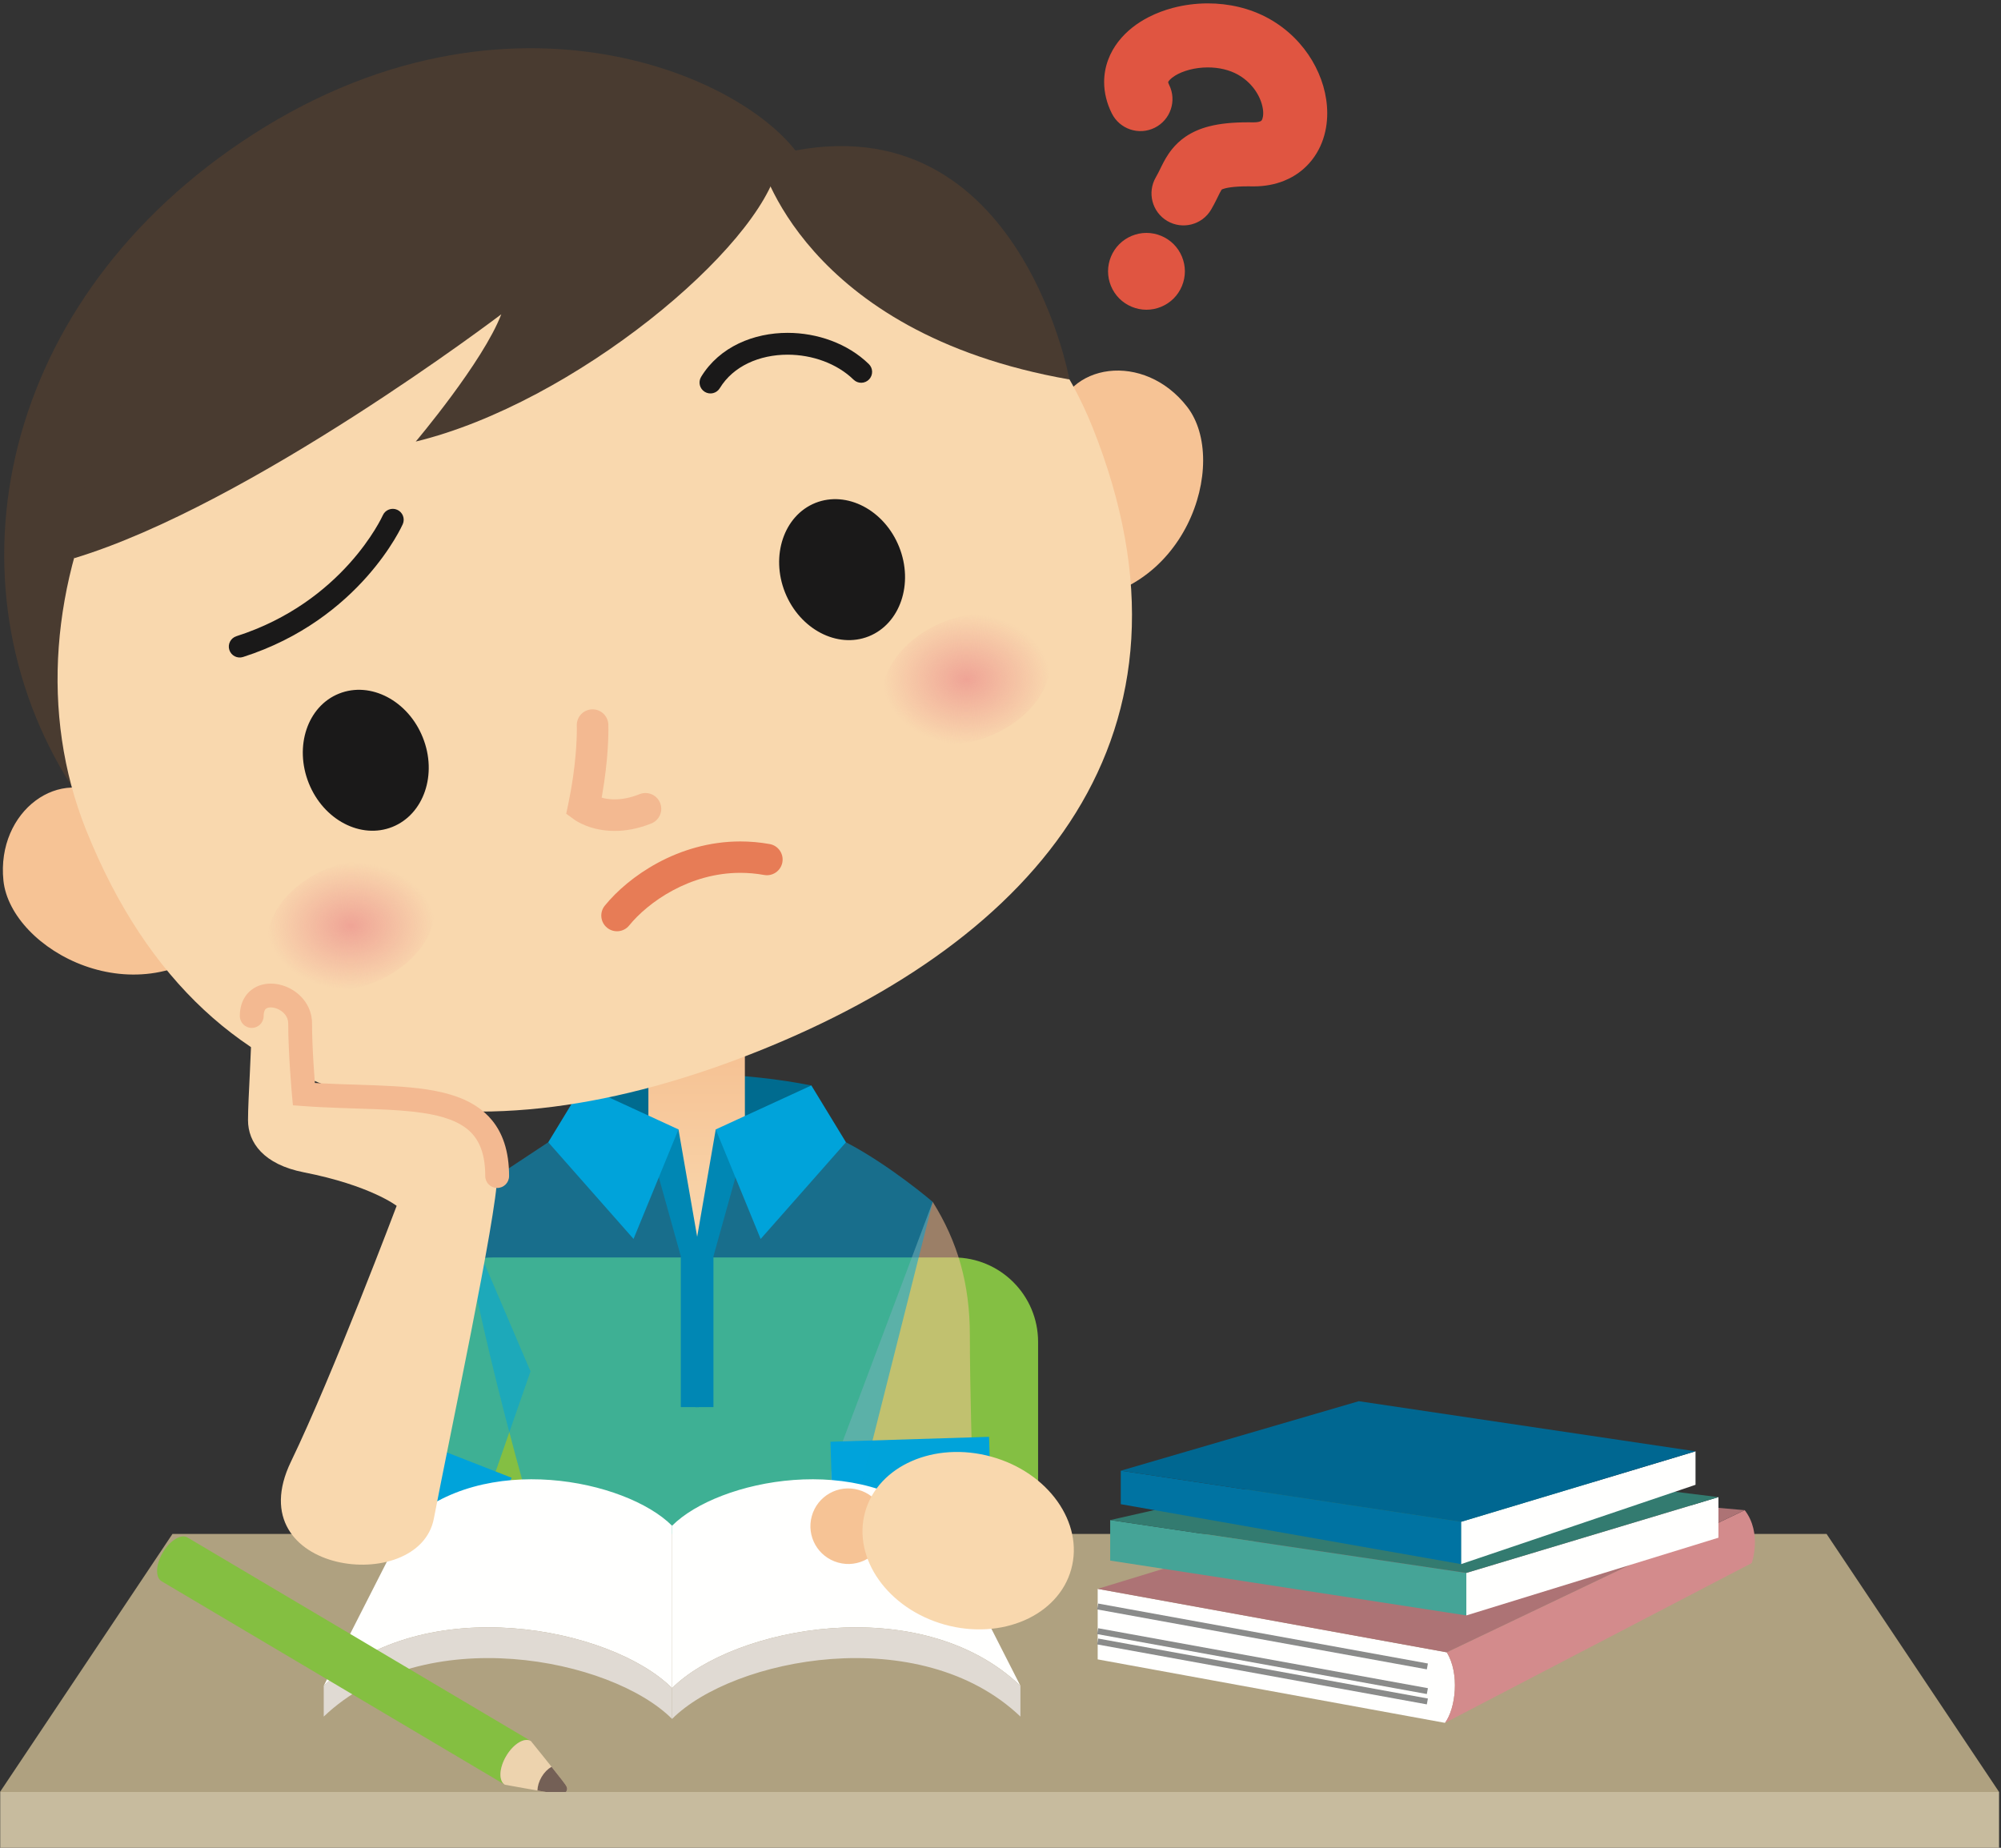 <?xml version="1.0" encoding="UTF-8"?>
<!DOCTYPE svg PUBLIC "-//W3C//DTD SVG 1.1//EN" "http://www.w3.org/Graphics/SVG/1.1/DTD/svg11.dtd">
<svg version="1.1" xmlns="http://www.w3.org/2000/svg" xmlns:xlink="http://www.w3.org/1999/xlink" x="0" y="0" width="549" height="507" viewBox="0, 0, 549, 507">
  <rect x="0" y="0" width="549" height="507" fill="#333333" stroke="none"/>
  <defs>
    <linearGradient id="Gradient_1" gradientUnits="userSpaceOnUse" x1="191.137" y1="341.993" x2="191.137" y2="291.833">
      <stop offset="0" stop-color="#F9D8AE"/>
      <stop offset="1" stop-color="#F6C395"/>
    </linearGradient>
    <radialGradient id="Gradient_2" gradientUnits="userSpaceOnUse" cx="96.312" cy="253.908" r="23.001" gradientTransform="matrix(1, -0.008, 0.006, 0.759, -1.548, 62.091)">
      <stop offset="0" stop-color="#EFA496"/>
      <stop offset="1" stop-color="#EFA496" stop-opacity="0"/>
    </radialGradient>
    <radialGradient id="Gradient_3" gradientUnits="userSpaceOnUse" cx="265.17" cy="186.322" r="23" gradientTransform="matrix(1, 0, 0, 0.783, 0, 40.443)">
      <stop offset="0" stop-color="#EFA496"/>
      <stop offset="1" stop-color="#EFA496" stop-opacity="0"/>
    </radialGradient>
    <clipPath id="Clip_1">
      <path d="M0.06,0.93 L548.469,0.93 L548.469,507 L0.06,507 z"/>
    </clipPath>
  </defs>
  <g id="Layer_1">
    <path d="M284.813,421.805 C284.813,434.594 274.445,444.969 261.656,444.969 L135.281,444.969 C122.492,444.969 112.125,434.594 112.125,421.805 L112.125,368.188 C112.125,355.399 122.492,345.024 135.281,345.024 L261.656,345.024 C274.445,345.024 284.813,355.399 284.813,368.188 L284.813,421.805" fill="#84BF43" id="path16195"/>
    <path d="M260.664,431.891 L228.102,431.875 L228.102,403.727 L260.664,403.727 L260.664,431.891" fill="#F6C395" id="path16197"/>
    <path d="M83.805,423.446 L114.68,433.789 L123.648,407.11 L92.773,396.743 L83.805,423.446" fill="#F6C395" id="path16199"/>
    <path d="M255.906,329.774 C262.703,340.641 266.094,352.172 266.094,366.422 C266.094,380.657 266.766,402.375 266.766,402.375 L228.102,403.727 L255.906,329.774" fill="#F6C395" fill-opacity="0.531" id="path16201"/>
    <path d="M271.357,394.238 L227.849,395.589 L228.354,411.864 L271.862,410.513" fill="#00A3DA" id="path16203"/>
    <path d="M125.68,329.774 C115.773,337.914 108.891,347.774 104.352,361.282 C99.82,374.766 92.266,395.133 92.266,395.133 L132.758,413.047 L145.555,376.282 L125.68,329.774" fill="#00A3DA" fill-opacity="0.531" id="path16205"/>
    <path d="M84.713,401.176 L134.424,420.629 L140.357,405.466 L90.646,386.013" fill="#00A3DA" id="path16207"/>
    <path d="M150.422,313.414 L125.68,329.774 C125.68,329.774 131.758,369.118 150.742,431.891 L230.141,431.891 L255.906,329.774 C255.906,329.774 244.172,319.703 232.102,313.414 L150.422,313.414" fill="#00A3DA" fill-opacity="0.531" id="path16209"/>
    <path d="M159.914,297.813 C182.641,293.141 204.914,294.336 222.609,297.828 L217.93,314.852 L167.711,314.836 L159.914,297.813" fill="#006B8F" id="path16211"/>
    <path d="M204.375,312.813 L190.797,341.993 L177.898,312.813 L177.898,281.602 L204.359,281.602 L204.375,312.813 z" fill="url(#Gradient_1)" id="path16213"/>
    <path d="M186.148,309.891 L191.734,341.977 L191.734,386.094 L186.789,386.078 L186.789,344.688 L177.898,312.813 L186.148,309.891" fill="#0087B4" id="path16215"/>
    <path d="M196.375,309.891 L190.82,341.977 L190.813,386.094 L195.742,386.078 L195.742,344.711 L204.633,312.813 L196.375,309.891" fill="#0087B4" id="path16217"/>
    <path d="M159.914,297.813 L186.148,309.891 L173.82,339.938 L150.422,313.414 L159.914,297.813" fill="#00A3DA" id="path16219"/>
    <path d="M222.609,297.828 L196.375,309.891 L208.695,339.953 L232.102,313.414 L222.609,297.828" fill="#00A3DA" id="path16221"/>
    <g id="g16231">
      <path d="M289.305,115.657 C292.336,99.344 313.93,96.422 325.703,111.61 C337.508,126.813 325.273,164.914 292.016,164.93 L289.305,115.657" fill="#F6C395" id="path16223"/>
      <path d="M30.094,219.422 C16.648,209.696 -1.008,222.469 0.938,241.594 C2.93,260.711 38.078,279.844 62.117,256.961 L30.094,219.422" fill="#F6C395" id="path16225"/>
      <path d="M222.094,47.836 C213.203,24.477 143.438,-10.797 69.297,36.946 C-0.375,81.875 -16.031,159.618 19.625,215.672 L222.094,47.836" fill="#493B30" id="path16227"/>
      <path d="M208.102,288.399 C131.836,318.922 57.398,312.094 23.625,227.735 C-1.977,163.766 37.07,82.141 113.32,51.602 C189.562,21.086 274.141,53.242 299.742,117.211 C333.508,201.594 284.328,257.883 208.102,288.399" fill="#F9D8AE" id="path16229"/>
    </g>
    <path d="M84.719,214.899 C80.672,204.782 84.359,193.766 93.016,190.313 C101.672,186.852 111.969,192.258 116,202.352 C120.047,212.422 116.305,223.422 107.656,226.891 C99.008,230.352 88.75,224.969 84.719,214.899" fill="#1A1919" id="path16233"/>
    <path d="M246.688,150.055 C242.648,139.961 232.352,134.555 223.711,137.993 C215.086,141.453 211.359,152.485 215.391,162.571 C219.43,172.641 229.719,178.047 238.359,174.602 C246.992,171.133 250.719,160.118 246.688,150.055" fill="#1A1919" id="path16235"/>
    <path d="M158.251,199.129 L158.612,199.115 L158.251,199.128 L158.251,199.129 L158.612,199.115 L158.251,199.128 C158.252,199.166 158.263,199.497 158.263,200.09 C158.264,202.704 158.051,210.407 155.926,220.525 L155.348,223.276 L157.626,224.923 C157.866,225.096 158.953,225.849 160.821,226.575 C162.687,227.299 165.346,227.991 168.637,227.991 C171.57,227.993 174.99,227.435 178.706,225.941 C180.926,225.051 182.003,222.529 181.113,220.31 C180.222,218.09 177.701,217.012 175.481,217.903 C172.759,218.992 170.492,219.327 168.637,219.33 C166.561,219.329 164.983,218.898 163.954,218.5 C163.441,218.301 163.068,218.11 162.853,217.989 C162.746,217.929 162.678,217.886 162.652,217.87 L162.64,217.862 L161.602,219.426 L162.702,217.905 L162.64,217.862 L161.602,219.426 L162.702,217.905 L160.164,221.414 L164.402,222.304 C166.682,211.438 166.923,203.164 166.924,200.09 C166.924,199.293 166.907,198.846 166.905,198.793 C166.813,196.403 164.8,194.541 162.41,194.634 C160.02,194.727 158.158,196.74 158.251,199.129" fill="#F3B991" id="path16237"/>
    <path d="M101.679,235.899 C109.483,235.899 116.076,239.203 118.438,245.071 C121.891,253.696 114.82,264.672 102.602,269.578 C98.655,271.164 94.652,271.916 90.926,271.916 C83.12,271.916 76.525,268.619 74.187,262.781 C70.726,254.133 77.828,243.117 90.055,238.219 C93.987,236.646 97.97,235.899 101.679,235.899 z" fill="url(#Gradient_2)" id="path16239"/>
    <path d="M270.577,168.314 C278.386,168.314 284.965,171.607 287.297,177.477 C290.742,186.102 283.688,197.094 271.437,202.008 C267.494,203.581 263.497,204.329 259.774,204.329 C251.978,204.328 245.389,201.046 243.047,195.188 C239.586,186.539 246.68,175.516 258.883,170.641 C262.843,169.063 266.85,168.314 270.577,168.314 z" fill="url(#Gradient_3)" id="path16241"/>
    <path d="M197.48,106.518 C199.34,103.467 202.023,101.196 205.254,99.648 C208.479,98.104 212.246,97.316 216.086,97.318 C219.442,97.317 222.846,97.917 225.966,99.081 C229.089,100.244 231.922,101.966 234.193,104.177 C235.378,105.331 237.273,105.305 238.427,104.12 C239.581,102.935 239.555,101.039 238.37,99.886 C235.429,97.024 231.874,94.892 228.057,93.469 C224.238,92.047 220.15,91.33 216.086,91.329 C211.438,91.331 206.811,92.267 202.671,94.244 C198.535,96.217 194.88,99.266 192.364,103.404 C191.504,104.817 191.952,106.659 193.365,107.519 C194.778,108.379 196.62,107.931 197.48,106.518" fill="#1A1919" id="path16243"/>
    <path d="M213.516,45.227 C208.508,68.008 157.508,110.61 114.063,121.157 C114.063,121.157 132.547,99.297 137.531,86.235 C137.531,86.235 68.68,138.563 20.305,153.18 C19.469,95.242 111.992,7.188 213.516,45.227" fill="#493B30" id="path16245"/>
    <g clip-path="url(#Clip_1)" id="g16251">
      <path d="M208.547,43.696 C208.547,43.696 219.961,91.242 293.406,104.118 C293.406,104.118 278.633,22.11 208.547,43.696" fill="#493B30" id="path16247"/>
      <path d="M548.469,491.68 L0,491.68 L47.32,420.883 L501.141,420.883 L548.469,491.68" fill="#AFA180" id="path16249"/>
    </g>
    <path d="M88.82,462.555 C116.398,436.258 167.719,446.524 184.391,463.188 L184.391,418.633 C171.656,405.891 132.477,398.055 111.414,418.141 L88.82,462.555" fill="#FFFFFE" id="path16253"/>
    <path d="M88.82,471 C116.398,444.696 167.719,454.953 184.391,471.641 L184.391,463.188 C167.719,446.524 116.398,436.258 88.82,462.555 L88.82,471" fill="#E0DAD3" id="path16255"/>
    <path d="M279.969,462.555 C252.391,436.258 201.07,446.524 184.391,463.188 L184.391,418.633 C197.125,405.891 236.305,398.055 257.367,418.141 L279.969,462.555" fill="#FFFFFE" id="path16257"/>
    <path d="M279.969,471 C252.391,444.696 201.07,454.953 184.391,471.641 L184.391,463.188 C201.07,446.524 252.391,436.258 279.969,462.555 L279.969,471" fill="#E0DAD3" id="path16259"/>
    <path d="M242.719,421.532 C244.234,416.024 241.023,410.289 235.508,408.782 C229.992,407.227 224.266,410.461 222.727,415.993 C221.188,421.508 224.43,427.219 229.953,428.743 C235.469,430.297 241.188,427.055 242.719,421.532" fill="#F6C395" id="path16261"/>
    <path d="M293.898,430.586 C297.438,417.86 287.648,404.016 272.031,399.696 C256.414,395.36 240.891,402.149 237.352,414.883 C233.82,427.594 243.617,441.438 259.227,445.774 C274.852,450.094 290.375,443.305 293.898,430.586" fill="#F9D8AE" id="path16263"/>
    <path d="M138.898,481.805 C140.867,478.485 143.875,476.657 145.656,477.711 L51.445,421.86 C49.687,420.797 46.664,422.649 44.687,425.946 C42.719,429.274 42.57,432.821 44.328,433.86 L138.523,489.696 C136.773,488.657 136.922,485.125 138.898,481.805" fill="#84BF41" id="path16265"/>
    <path d="M155.359,491.571 C155.898,490.672 155.563,490.18 154.258,488.493 C151.57,485.016 145.656,477.711 145.656,477.711 C143.875,476.657 140.867,478.485 138.898,481.805 C136.922,485.125 136.773,488.657 138.523,489.696 C138.523,489.696 147.805,491.383 152.141,492.078 C154.227,492.407 154.836,492.469 155.359,491.571" fill="#EDD3AE" id="path16267"/>
    <path d="M147.453,491.289 C149.195,491.594 150.883,491.875 152.141,492.078 C154.227,492.407 154.836,492.469 155.359,491.571 C155.898,490.672 155.563,490.18 154.258,488.493 C153.469,487.493 152.43,486.149 151.32,484.766 C150.305,485.36 149.328,486.313 148.594,487.555 C147.859,488.813 147.484,490.133 147.453,491.289" fill="#746056" id="path16269"/>
    <path d="M301.164,435.953 L396.93,453.368 C400.539,459.172 399.359,468.844 396.453,472.719 L301.164,455.305 L301.164,435.953" fill="#FFFFFE" id="path16271"/>
    <path d="M478.688,414.36 C483.523,420.641 480.617,428.868 480.617,428.868 L396.453,472.719 C399.359,468.844 400.539,459.172 396.93,453.368 L478.688,414.36" fill="#D38B8C" id="path16273"/>
    <path d="M478.688,414.36 L396.93,453.368 L301.164,435.953 L395.477,407.102 L478.688,414.36" fill="#AD7375" id="path16275"/>
    <path d="M301.018,441.593 L391.471,458.038 L391.763,456.431 L301.31,439.986" fill="#8A8B8A" id="path16277"/>
    <path d="M301.018,448.367 L391.471,464.812 L391.763,463.204 L301.31,446.759" fill="#8A8B8A" id="path16279"/>
    <path d="M301.018,451.195 L391.471,467.648 L391.763,466.04 L301.31,449.587" fill="#8A8B8A" id="path16281"/>
    <path d="M304.594,417.078 L304.594,428.196 L402.305,443.243 L402.305,431.578 L304.594,417.078" fill="#45A497" id="path16283"/>
    <path d="M402.305,443.243 L471.477,421.914 L471.477,410.782 L402.305,431.578 L402.305,443.243" fill="#FFFFFE" id="path16285"/>
    <path d="M471.477,410.782 L402.305,431.578 L304.594,417.078 L381.5,399.657 L471.477,410.782" fill="#337B70" id="path16287"/>
    <path d="M400.859,429.164 L465.188,407.399 L465.188,398.211 L400.859,417.555 L400.859,429.164" fill="#FFFFFE" id="path16289"/>
    <path d="M400.859,429.164 L307.5,412.719 L307.5,403.532 L400.859,417.555 L400.859,429.164" fill="#0073A2" id="path16291"/>
    <path d="M307.5,403.532 L400.859,417.555 L465.188,398.211 L372.797,384.461 L307.5,403.532" fill="#006791" id="path16293"/>
    <path d="M172.626,253.926 C175.103,250.862 179.288,247.159 184.552,244.331 C189.826,241.489 196.152,239.489 203.119,239.491 C205.234,239.491 207.412,239.674 209.652,240.076 C211.994,240.497 214.233,238.94 214.654,236.598 C215.075,234.257 213.518,232.017 211.176,231.596 C208.426,231.102 205.733,230.874 203.119,230.874 C194.488,230.876 186.772,233.346 180.464,236.746 C174.147,240.16 169.213,244.471 165.936,248.497 C164.437,250.344 164.719,253.057 166.567,254.556 C168.414,256.056 171.127,255.773 172.626,253.926" fill="#E77C56" id="path16295"/>
    <g id="g16301">
      <path d="M105.028,141.396 L105.191,141.469 L105.028,141.395 L105.028,141.396 L105.191,141.469 L105.028,141.395 C104.951,141.571 102.21,147.568 95.84,154.642 C89.465,161.722 79.504,169.872 64.86,174.563 C63.285,175.067 62.417,176.753 62.922,178.328 C63.426,179.903 65.112,180.771 66.687,180.266 C82.772,175.117 93.723,166.05 100.619,158.283 C107.52,150.509 110.412,144.025 110.503,143.823 C111.173,142.311 110.491,140.542 108.979,139.872 C107.467,139.202 105.698,139.884 105.028,141.396" fill="#1A1919" id="path16297"/>
      <path d="M0.06,491.68 L548.469,491.68 L548.469,507 L0.06,507 z" fill="#C7BB9E" id="path16299"/>
    </g>
    <path d="M108.828,330.86 C108.828,330.86 101.602,325.243 83.367,321.664 C72.344,319.508 68.047,313.5 68.047,307.368 C68.047,301.243 69.07,287.969 69.07,278.774 C69.07,269.586 82.344,272.649 82.344,280.821 C82.344,288.985 83.367,300.219 83.367,300.219 C110.938,302.266 136.406,297.657 136.406,322.688 C136.406,332.899 123.125,395.196 119.039,416.641 C114.961,438.086 64.922,431.953 79.828,401.047 C91.344,377.188 108.828,330.86 108.828,330.86" fill="#F9D8AE" id="path16303"/>
    <path d="M72.338,278.774 C72.338,278.125 72.438,277.686 72.547,277.4 C72.723,276.975 72.868,276.845 73.104,276.689 C73.339,276.545 73.738,276.417 74.294,276.417 C74.782,276.416 75.372,276.521 75.954,276.744 C76.831,277.075 77.665,277.667 78.213,278.368 C78.764,279.079 79.069,279.838 79.076,280.821 C79.077,285.034 79.337,289.929 79.595,293.799 C79.853,297.666 80.111,300.497 80.113,300.516 L80.364,303.273 L83.125,303.478 C90.144,303.998 96.95,304.093 103.157,304.339 C107.811,304.521 112.127,304.79 115.908,305.355 C118.743,305.777 121.274,306.366 123.417,307.169 C125.026,307.771 126.415,308.489 127.589,309.333 C129.349,310.608 130.651,312.132 131.608,314.234 C132.557,316.335 133.138,319.073 133.138,322.688 C133.138,324.493 134.601,325.956 136.406,325.956 C138.211,325.956 139.674,324.493 139.674,322.688 C139.674,319.284 139.242,316.267 138.361,313.596 C137.593,311.261 136.471,309.198 135.048,307.446 C133.804,305.912 132.337,304.622 130.722,303.557 C127.891,301.691 124.632,300.501 121.105,299.683 C115.81,298.464 109.86,298.068 103.507,297.812 C97.157,297.561 90.408,297.466 83.609,296.96 L83.367,300.219 L86.621,299.923 C86.621,299.922 86.606,299.756 86.579,299.438 C86.482,298.326 86.24,295.41 86.022,291.899 C85.803,288.39 85.611,284.276 85.612,280.821 C85.614,279.146 85.214,277.565 84.537,276.202 C83.517,274.15 81.922,272.592 80.139,271.534 C78.348,270.479 76.346,269.888 74.294,269.881 C73.268,269.882 72.225,270.035 71.211,270.394 C69.694,270.922 68.236,271.969 67.259,273.466 C66.273,274.959 65.798,276.8 65.802,278.774 C65.802,280.578 67.266,282.042 69.07,282.042 C70.875,282.042 72.338,280.578 72.338,278.774" fill="#F3B991" id="path16305"/>
    <path d="M320.764,23.276 C320.481,22.693 320.509,22.52 320.503,22.517 L320.438,22.517 L320.502,22.527 L320.503,22.517 L320.438,22.517 L320.502,22.527 L320.487,22.524 L320.502,22.529 L320.502,22.527 L320.487,22.524 L320.502,22.529 C320.506,22.514 320.583,22.278 320.999,21.845 C321.305,21.527 321.791,21.126 322.448,20.727 C323.429,20.126 324.788,19.541 326.342,19.137 C327.897,18.729 329.642,18.497 331.389,18.499 C332.894,18.498 334.398,18.668 335.801,19.005 C337.205,19.342 338.504,19.842 339.65,20.486 L339.654,20.489 C341.955,21.778 343.719,23.607 344.895,25.584 C346.078,27.547 346.592,29.644 346.577,31.067 C346.578,31.749 346.473,32.266 346.362,32.583 C346.279,32.824 346.199,32.955 346.146,33.029 C346.055,33.135 346.058,33.152 345.828,33.27 C345.599,33.375 345.067,33.567 343.966,33.57 L343.815,33.569 L343.812,33.569 C343.358,33.561 342.912,33.558 342.474,33.558 C338.281,33.564 334.852,33.871 331.704,34.676 C329.356,35.279 327.135,36.217 325.211,37.545 C323.77,38.531 322.541,39.718 321.592,40.892 C320.158,42.668 319.328,44.317 318.692,45.582 C318.06,46.863 317.612,47.813 317.142,48.605 C314.68,52.785 316.073,58.17 320.253,60.632 C324.433,63.094 329.818,61.701 332.28,57.521 C333.471,55.483 334.187,53.825 334.668,52.919 C335.025,52.223 335.219,51.976 335.232,51.965 L335.234,51.963 L334.938,51.691 L335.192,52.001 L335.234,51.963 L334.938,51.691 L335.192,52.001 L334.944,51.699 L335.173,52.016 L335.192,52.001 L334.944,51.699 L335.173,52.016 L335.139,51.969 L335.17,52.018 L335.173,52.016 L335.139,51.969 L335.17,52.018 C335.18,52.012 335.258,51.961 335.492,51.873 C335.837,51.743 336.54,51.542 337.692,51.388 C338.841,51.232 340.427,51.125 342.474,51.126 C342.814,51.126 343.166,51.129 343.532,51.135 L343.521,51.135 L343.529,51.135 C343.674,51.137 343.82,51.139 343.966,51.139 C346.864,51.14 349.692,50.656 352.293,49.609 C354.241,48.828 356.045,47.729 357.588,46.383 C359.913,44.365 361.607,41.82 362.651,39.176 C363.701,36.524 364.144,33.772 364.145,31.067 C364.13,26.037 362.656,21.099 359.992,16.599 C357.322,12.112 353.382,8.048 348.252,5.168 L348.257,5.17 C345.567,3.659 342.739,2.603 339.898,1.921 C337.055,1.24 334.196,0.931 331.389,0.93 C328.091,0.931 324.865,1.356 321.794,2.167 C319.491,2.777 317.274,3.606 315.18,4.677 C312.048,6.288 309.145,8.435 306.837,11.4 C305.69,12.881 304.706,14.576 304.014,16.461 C303.32,18.342 302.932,20.413 302.934,22.517 C302.929,25.472 303.697,28.429 305.033,31.1 C307.194,35.444 312.467,37.214 316.81,35.053 C321.154,32.892 322.924,27.62 320.764,23.276" fill="#E05541" id="path16307"/>
    <path d="M314.547,84.987 C317.323,84.987 320.038,83.862 322.001,81.899 C323.963,79.937 325.088,77.221 325.088,74.446 C325.088,71.67 323.963,68.955 322.001,66.992 C320.038,65.029 317.323,63.904 314.547,63.904 C311.771,63.904 309.056,65.029 307.093,66.992 C305.13,68.955 304.006,71.67 304.006,74.446 C304.006,77.221 305.13,79.937 307.093,81.899 C309.056,83.862 311.771,84.987 314.547,84.987" fill="#E05541" id="path16309"/>
  </g>
</svg>
